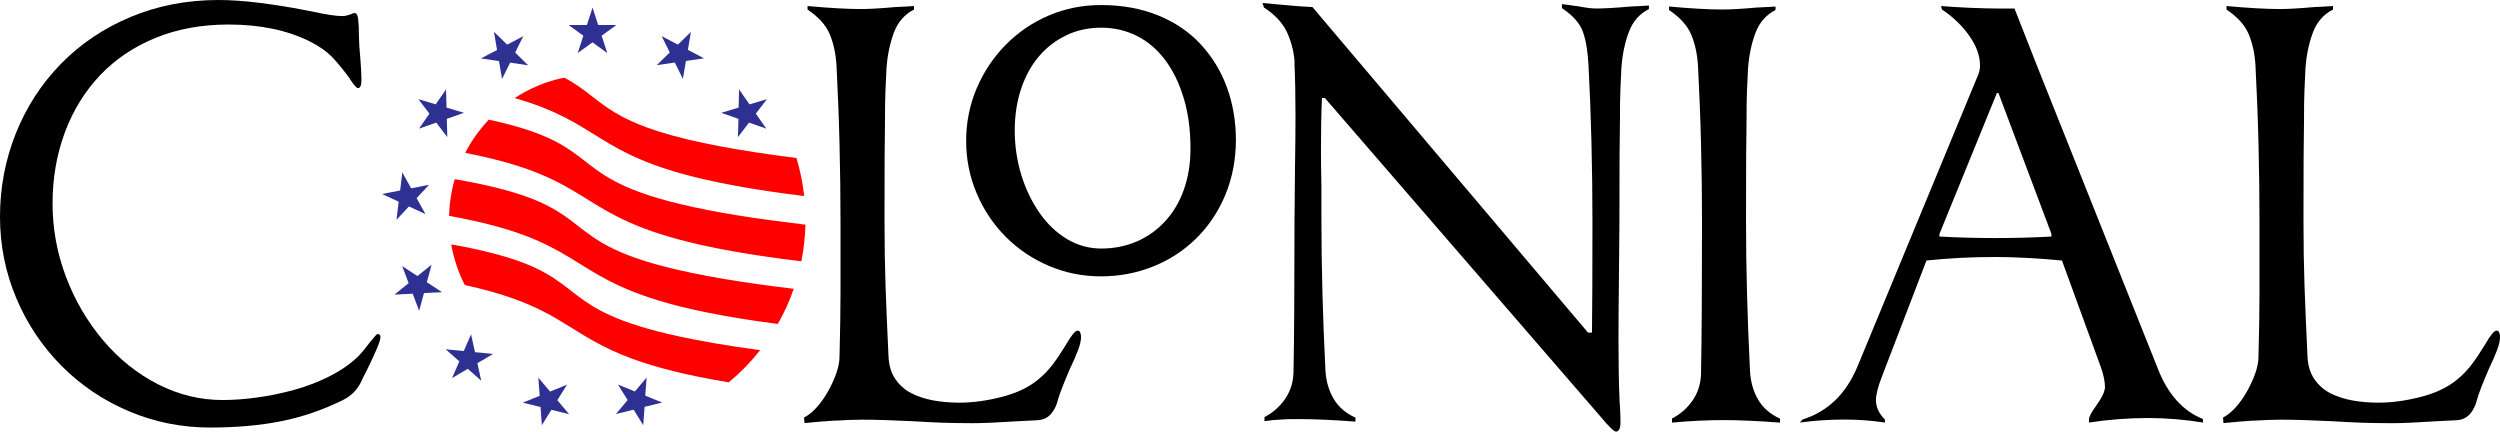 <svg xmlns="http://www.w3.org/2000/svg" id="Layer_1" viewBox="0 0 426.17 73.56"><defs><style>.cls-1,.cls-2,.cls-3{stroke-width:0px;}.cls-2{fill:red;}.cls-3{fill:#2e3192;}</style></defs><path class="cls-1" d="M59.67,13.47c-.97-1.36-1.95-2.57-2.94-3.62-1-1.05-2.29-1.97-3.88-2.77-3.87-1.93-8.5-2.9-13.89-2.9-4.55,0-8.68.75-12.4,2.26-3.72,1.51-6.89,3.64-9.5,6.39-2.61,2.76-4.62,6.01-6.01,9.76-1.39,3.75-2.09,7.79-2.09,12.1s.77,8.5,2.3,12.53c1.53,4.04,3.65,7.64,6.35,10.83,2.7,3.18,5.81,5.67,9.33,7.46,3.52,1.79,7.19,2.68,11,2.68,1.82,0,3.78-.14,5.88-.43,2.1-.28,4.23-.72,6.39-1.32,2.16-.6,4.18-1.38,6.05-2.34,1.88-.96,3.47-2.07,4.77-3.32.57-.57,1.28-1.42,2.13-2.56.68-.85,1.08-1.28,1.19-1.28.34,0,.51.17.51.51s-.19.95-.55,1.83c-.37.88-.95,2.15-1.75,3.79-.51.97-.82,1.59-.94,1.88-.63,1.42-1.68,2.5-3.15,3.24-3.47,1.71-6.99,2.91-10.57,3.62-3.58.71-7.62,1.07-12.1,1.07-4.83,0-9.43-.92-13.81-2.77-4.38-1.85-8.21-4.43-11.51-7.76-3.3-3.32-5.87-7.17-7.71-11.55-1.85-4.38-2.77-9.01-2.77-13.89s.9-9.66,2.69-14.15c1.79-4.49,4.35-8.44,7.67-11.85,3.32-3.41,7.29-6.08,11.89-8.01,4.6-1.93,9.6-2.9,15-2.9,2.05,0,4.33.16,6.86.47,2.53.31,5.13.72,7.8,1.24l1.36.26c2.27.51,3.98.77,5.11.77.34,0,.77-.08,1.28-.25.34-.17.62-.26.85-.26.28,0,.47.36.55,1.07.09.71.13,1.69.13,2.94,0,.8.09,2.13.26,4.01.11,1.53.17,2.64.17,3.32,0,.97-.2,1.45-.6,1.45-.23,0-.68-.51-1.36-1.53Z"></path><path class="cls-1" d="M142.35,71.69c-1.7.11-3.44.25-5.2.43l-.09-.94c.68-.34,1.38-.9,2.09-1.66.71-.77,1.36-1.68,1.96-2.73.6-1.05,1.08-2.1,1.45-3.15.37-1.05.55-2,.55-2.86.11-4.38.17-7.98.17-10.83v-12.1c0-4.38-.06-8.83-.17-13.38-.11-4.55-.29-8.95-.51-13.21-.11-2.05-.5-3.85-1.15-5.41-.65-1.56-1.92-2.97-3.79-4.22v-.6c3.75.34,6.79.51,9.12.51,1.36,0,3.32-.11,5.88-.34,1.36-.06,2.41-.11,3.15-.17v.6c-1.59.8-2.73,2.09-3.41,3.88-.68,1.79-1.11,3.82-1.28,6.09-.06,1.19-.11,2.42-.17,3.67-.06,1.25-.09,3.01-.09,5.29-.06,2.67-.08,8.35-.08,17.05,0,4.04.06,7.69.17,10.95.11,3.27.28,7.32.51,12.15.06,1.53.44,2.83,1.15,3.88.71,1.05,1.62,1.86,2.73,2.43,1.11.57,2.36.98,3.75,1.24,1.39.25,2.88.38,4.48.38,2.27,0,4.67-.33,7.2-.98,2.53-.65,4.59-1.63,6.18-2.94.97-.79,1.8-1.66,2.51-2.6.71-.94,1.46-2.06,2.26-3.37.91-1.59,1.56-2.39,1.96-2.39.23,0,.38.11.47.34.09.23.13.48.13.77,0,.57-.16,1.28-.47,2.13-.31.85-.78,1.93-1.41,3.24-1.08,2.5-1.76,4.26-2.05,5.29-.23.97-.63,1.78-1.19,2.43-.57.65-1.31,1.01-2.22,1.07-.23,0-1.34.06-3.32.17-3.52.23-6.08.34-7.67.34-1.93,0-3.68-.03-5.24-.08-1.56-.06-3.28-.14-5.16-.26-3.47-.17-6.34-.26-8.61-.26-1.36,0-2.9.06-4.6.17Z"></path><path class="cls-1" d="M197.38,2.6c2.88,1.17,5.31,2.81,7.28,4.93,1.97,2.12,3.47,4.57,4.49,7.36,1.02,2.79,1.53,5.79,1.53,9s-.59,6.41-1.78,9.28c-1.19,2.87-2.83,5.34-4.93,7.42-2.1,2.08-4.55,3.69-7.36,4.82-2.81,1.13-5.78,1.7-8.92,1.7s-6.06-.59-8.87-1.78c-2.81-1.19-5.27-2.85-7.39-4.98-2.12-2.13-3.77-4.61-4.95-7.42-1.19-2.81-1.78-5.78-1.78-8.92s.59-6.11,1.78-8.92c1.19-2.81,2.84-5.29,4.95-7.44,2.12-2.15,4.57-3.82,7.36-5.01,2.79-1.19,5.76-1.78,8.89-1.78,3.58,0,6.81.58,9.69,1.75ZM181.84,5.99c-1.81.84-3.38,2.04-4.71,3.59-1.33,1.55-2.35,3.41-3.07,5.58-.72,2.17-1.08,4.54-1.08,7.1s.37,5.1,1.1,7.5c.73,2.41,1.77,4.57,3.1,6.49,1.33,1.92,2.9,3.42,4.71,4.5,1.81,1.08,3.77,1.62,5.86,1.62s4.16-.4,6-1.19c1.84-.79,3.46-1.94,4.85-3.44,1.39-1.5,2.46-3.3,3.21-5.41.75-2.11,1.13-4.44,1.13-7,0-3.17-.38-6.03-1.15-8.59-.77-2.56-1.83-4.74-3.19-6.54-1.36-1.8-2.97-3.17-4.83-4.09-1.86-.93-3.87-1.39-6.03-1.39s-4.1.42-5.91,1.26Z"></path><path class="cls-1" d="M268.74,1.02c1.48.29,2.58.43,3.32.43,1.36,0,3.32-.11,5.88-.34,1.36-.06,2.42-.11,3.15-.17v.6c-1.59.8-2.73,2.09-3.41,3.88-.68,1.79-1.11,3.82-1.28,6.09-.06,1.19-.11,2.42-.17,3.67-.06,1.25-.08,3.01-.08,5.28-.06,2.67-.09,8.35-.09,17.05,0,1.65-.03,4.72-.08,9.21-.06,4.94-.08,8.72-.08,11.34,0,4.09.06,7.36.17,9.8,0,.51.03,1,.09,1.45.06,1.36.08,2.25.08,2.64,0,1.08-.26,1.62-.77,1.62-.34,0-1.19-.82-2.56-2.47l-47.05-54.38h-.51c-.12,2.56-.17,5.57-.17,9.04,0,1.42.03,3.49.08,6.22v5.54c0,7.96.23,16.48.68,25.57.11,1.88.58,3.51,1.41,4.9.82,1.39,2.06,2.46,3.71,3.2v.68c-3.7-.28-6.9-.43-9.63-.43-1.19,0-2.02.01-2.47.04-.46.03-1.11.07-1.96.13-.34.06-.82.12-1.45.17v-.68c1.42-.74,2.58-1.76,3.5-3.07.91-1.31,1.39-2.81,1.45-4.52.11-5.74.17-14.35.17-25.83,0-1.42.03-4.32.08-8.69.06-3.75.09-6.82.09-9.21,0-3.47-.06-6.42-.17-8.86v-.6c-.17-1.82-.63-3.48-1.36-4.99-.74-1.51-2.02-2.86-3.84-4.05l-.26-.77c1.93.17,3.52.31,4.77.43,1.25.12,2.5.2,3.75.26l46.97,55.49h.68c.06-4.26.08-10.63.08-19.09,0-4.38-.06-8.83-.17-13.38-.11-4.55-.28-8.95-.51-13.21-.12-2.27-.43-4.13-.94-5.58-.51-1.45-1.71-2.8-3.58-4.05v-.68c.57.06,1.39.17,2.47.34Z"></path><path class="cls-1" d="M285.02,72.03v-.68c1.42-.74,2.59-1.76,3.5-3.07.91-1.31,1.39-2.81,1.45-4.52.11-5.74.17-14.35.17-25.83,0-4.38-.06-8.83-.17-13.38-.11-4.55-.29-8.95-.51-13.21-.11-2.05-.5-3.85-1.15-5.41-.65-1.56-1.92-2.97-3.79-4.22v-.6c3.75.34,6.79.51,9.12.51,1.36,0,3.32-.11,5.88-.34,1.36-.06,2.41-.11,3.15-.17v.6c-1.59.8-2.73,2.09-3.41,3.88-.68,1.79-1.11,3.82-1.28,6.09-.06,1.19-.11,2.42-.17,3.67-.06,1.25-.08,3.01-.08,5.29-.06,2.67-.09,8.35-.09,17.05,0,7.96.23,16.48.68,25.57.11,1.88.58,3.51,1.41,4.9.82,1.39,2.06,2.46,3.71,3.2v.68c-3.7-.28-6.9-.43-9.63-.43s-5.66.14-8.78.43Z"></path><path class="cls-1" d="M367.87,62.91c1.7,4.32,4.26,7.16,7.67,8.52v.6c-3.13-.51-6.25-.77-9.38-.77-3.35,0-6.71.26-10.06.77v-.51c0-.45.4-1.22,1.19-2.3,1.02-1.42,1.54-2.5,1.54-3.24,0-.51-.07-1.08-.21-1.71-.14-.62-.3-1.16-.47-1.62l-6.65-18.24c-4.38-.4-8.13-.6-11.25-.6-4.26,0-8.21.2-11.85.6l-7.59,19.78c-.68,1.76-1.02,3.1-1.02,4.01,0,1.19.51,2.3,1.53,3.32v.51c-2.27-.34-4.58-.51-6.9-.51-2.56,0-5.09.17-7.59.51l.43-.51c4.32-1.36,7.44-4.38,9.38-9.04l20.63-49.86c.17-.51.26-.99.26-1.45,0-1.65-.61-3.34-1.83-5.07-1.22-1.73-2.77-3.22-4.65-4.47l-.17-.6c1.31.11,2.94.21,4.9.3,1.96.08,3.74.13,5.33.13h2.3l3.92,9.97,20.54,51.48ZM349.71,39.89l-9.04-24.04h-.26l-9.8,24.04v.43c3.07.17,6.22.26,9.46.26s6.51-.08,9.63-.26v-.43Z"></path><path class="cls-1" d="M384.23,71.69c-1.7.11-3.44.25-5.2.43l-.08-.94c.68-.34,1.38-.9,2.09-1.66.71-.77,1.36-1.68,1.96-2.73.6-1.05,1.08-2.1,1.45-3.15.37-1.05.55-2,.55-2.86.11-4.38.17-7.98.17-10.83v-12.1c0-4.38-.06-8.83-.17-13.38-.11-4.55-.29-8.95-.51-13.21-.11-2.05-.5-3.85-1.15-5.41-.65-1.56-1.92-2.97-3.79-4.22v-.6c3.75.34,6.79.51,9.12.51,1.36,0,3.32-.11,5.88-.34,1.36-.06,2.41-.11,3.15-.17v.6c-1.59.8-2.73,2.09-3.41,3.88-.68,1.79-1.11,3.82-1.28,6.09-.06,1.19-.11,2.42-.17,3.67-.06,1.25-.08,3.01-.08,5.29-.06,2.67-.09,8.35-.09,17.05,0,4.04.06,7.69.17,10.95.11,3.27.28,7.32.51,12.15.06,1.53.44,2.83,1.15,3.88.71,1.05,1.62,1.86,2.73,2.43,1.11.57,2.36.98,3.75,1.24,1.39.25,2.88.38,4.48.38,2.27,0,4.67-.33,7.2-.98,2.53-.65,4.59-1.63,6.18-2.94.97-.79,1.8-1.66,2.51-2.6.71-.94,1.46-2.06,2.26-3.37.91-1.59,1.56-2.39,1.96-2.39.23,0,.38.11.47.34.08.23.13.48.13.77,0,.57-.16,1.28-.47,2.13-.31.85-.78,1.93-1.41,3.24-1.08,2.5-1.76,4.26-2.04,5.29-.23.97-.63,1.78-1.19,2.43-.57.65-1.31,1.01-2.22,1.07-.23,0-1.34.06-3.32.17-3.52.23-6.08.34-7.67.34-1.93,0-3.68-.03-5.24-.08-1.56-.06-3.28-.14-5.16-.26-3.47-.17-6.34-.26-8.61-.26-1.36,0-2.9.06-4.6.17Z"></path><path class="cls-2" d="M115.75,57.35c-2.7-.59-4.96-1.18-6.88-1.78-15.19-4.73-9.11-9.85-31.95-13.91.42,2.38,1.17,4.65,2.22,6.74.05.07.09.13.14.2,12.67,2.77,15.95,6.21,21.97,9.57,1.82,1.01,3.9,2.02,6.56,3,3.89,1.42,9.01,2.78,16.42,4.01,1.97-1.64,3.77-3.48,5.36-5.49-5.61-.75-10.14-1.54-13.84-2.34ZM123.71,47.6c-2.16-.36-4.11-.72-5.88-1.1-25.38-5.27-13.47-11.34-40.31-15.96-.58,1.99-.91,4.09-.96,6.26,22.82,4.11,19.82,10.05,37.41,14.92,1.83.51,3.88,1,6.21,1.48,3.47.71,7.54,1.4,12.41,2.02,1.09-1.89,2-3.9,2.72-5.99-4.43-.53-8.26-1.07-11.6-1.63ZM125.9,36.74c-1.95-.32-3.74-.64-5.38-.96-25.64-5.03-15.87-10.8-37.19-15.38-1.6,1.68-2.96,3.58-4.03,5.66,22.87,4.43,18.15,10.8,40.41,15.74,1.69.38,3.55.74,5.58,1.1,3.27.57,7,1.12,11.31,1.64.41-2.02.65-4.11.7-6.24-4.32-.52-8.1-1.03-11.4-1.56ZM135.77,26.93c-5.22-.65-9.58-1.34-13.24-2.03-2.05-.39-3.87-.79-5.52-1.18-14.08-3.41-14.47-7.09-20.76-10.46-.13.01-.26.02-.39.04-2.94.64-5.68,1.82-8.12,3.42,14.63,4.19,13.68,9.53,32.16,13.82,1.62.37,3.39.74,5.34,1.1,3.39.63,7.29,1.22,11.85,1.78-.24-2.23-.69-4.4-1.32-6.49Z"></path><path class="cls-3" d="M125.91,18.34l.08-3.11,1.77,2.56,2.98-.89-1.89,2.47,1.77,2.56-2.93-1.03-1.89,2.47.08-3.11-2.93-1.03,2.98-.89ZM112.81,6.17l2.75,1.44,2.22-2.17-.52,3.06,2.75,1.44-3.08.45-.52,3.06-1.38-2.79-3.08.45,2.22-2.17-1.38-2.79ZM100.05,4.26l.96-2.96.96,2.96h3.11l-2.52,1.83.96,2.96-2.52-1.83-2.52,1.83.96-2.96-2.52-1.83h3.11ZM84.23,5.44l2.22,2.17,2.75-1.44-1.38,2.79,2.22,2.17-3.08-.45-1.38,2.79-.52-3.06-3.08-.45,2.75-1.44-.52-3.06ZM74.27,17.79l1.77-2.56.08,3.11,2.98.89-2.93,1.03.08,3.11-1.89-2.47-2.93,1.03,1.77-2.56-1.89-2.47,2.98.89ZM68.21,32.47l.37-3.09,1.51,2.72,3.05-.6-2.12,2.28,1.51,2.72-2.82-1.31-2.12,2.28.37-3.09-2.82-1.31,3.05-.6ZM72.27,49.98l-.82,3-1.1-2.91-3.11.15,2.42-1.95-1.1-2.91,2.6,1.7,2.42-1.95-.82,3,2.6,1.7-3.11.15ZM82.07,64.93l-2.33-2.06-2.68,1.58,1.24-2.85-2.33-2.06,3.09.3,1.24-2.85.67,3.04,3.09.3-2.68,1.58.67,3.04ZM94.01,69.84l-1.64,2.64-.23-3.1-3.02-.74,2.88-1.17-.23-3.1,2,2.38,2.88-1.17-1.64,2.64,2,2.38-3.02-.74ZM109.88,69.38l-.23,3.1-1.64-2.64-3.02.74,2-2.38-1.64-2.64,2.88,1.17,2-2.38-.23,3.1,2.88,1.17-3.02.74Z"></path></svg>